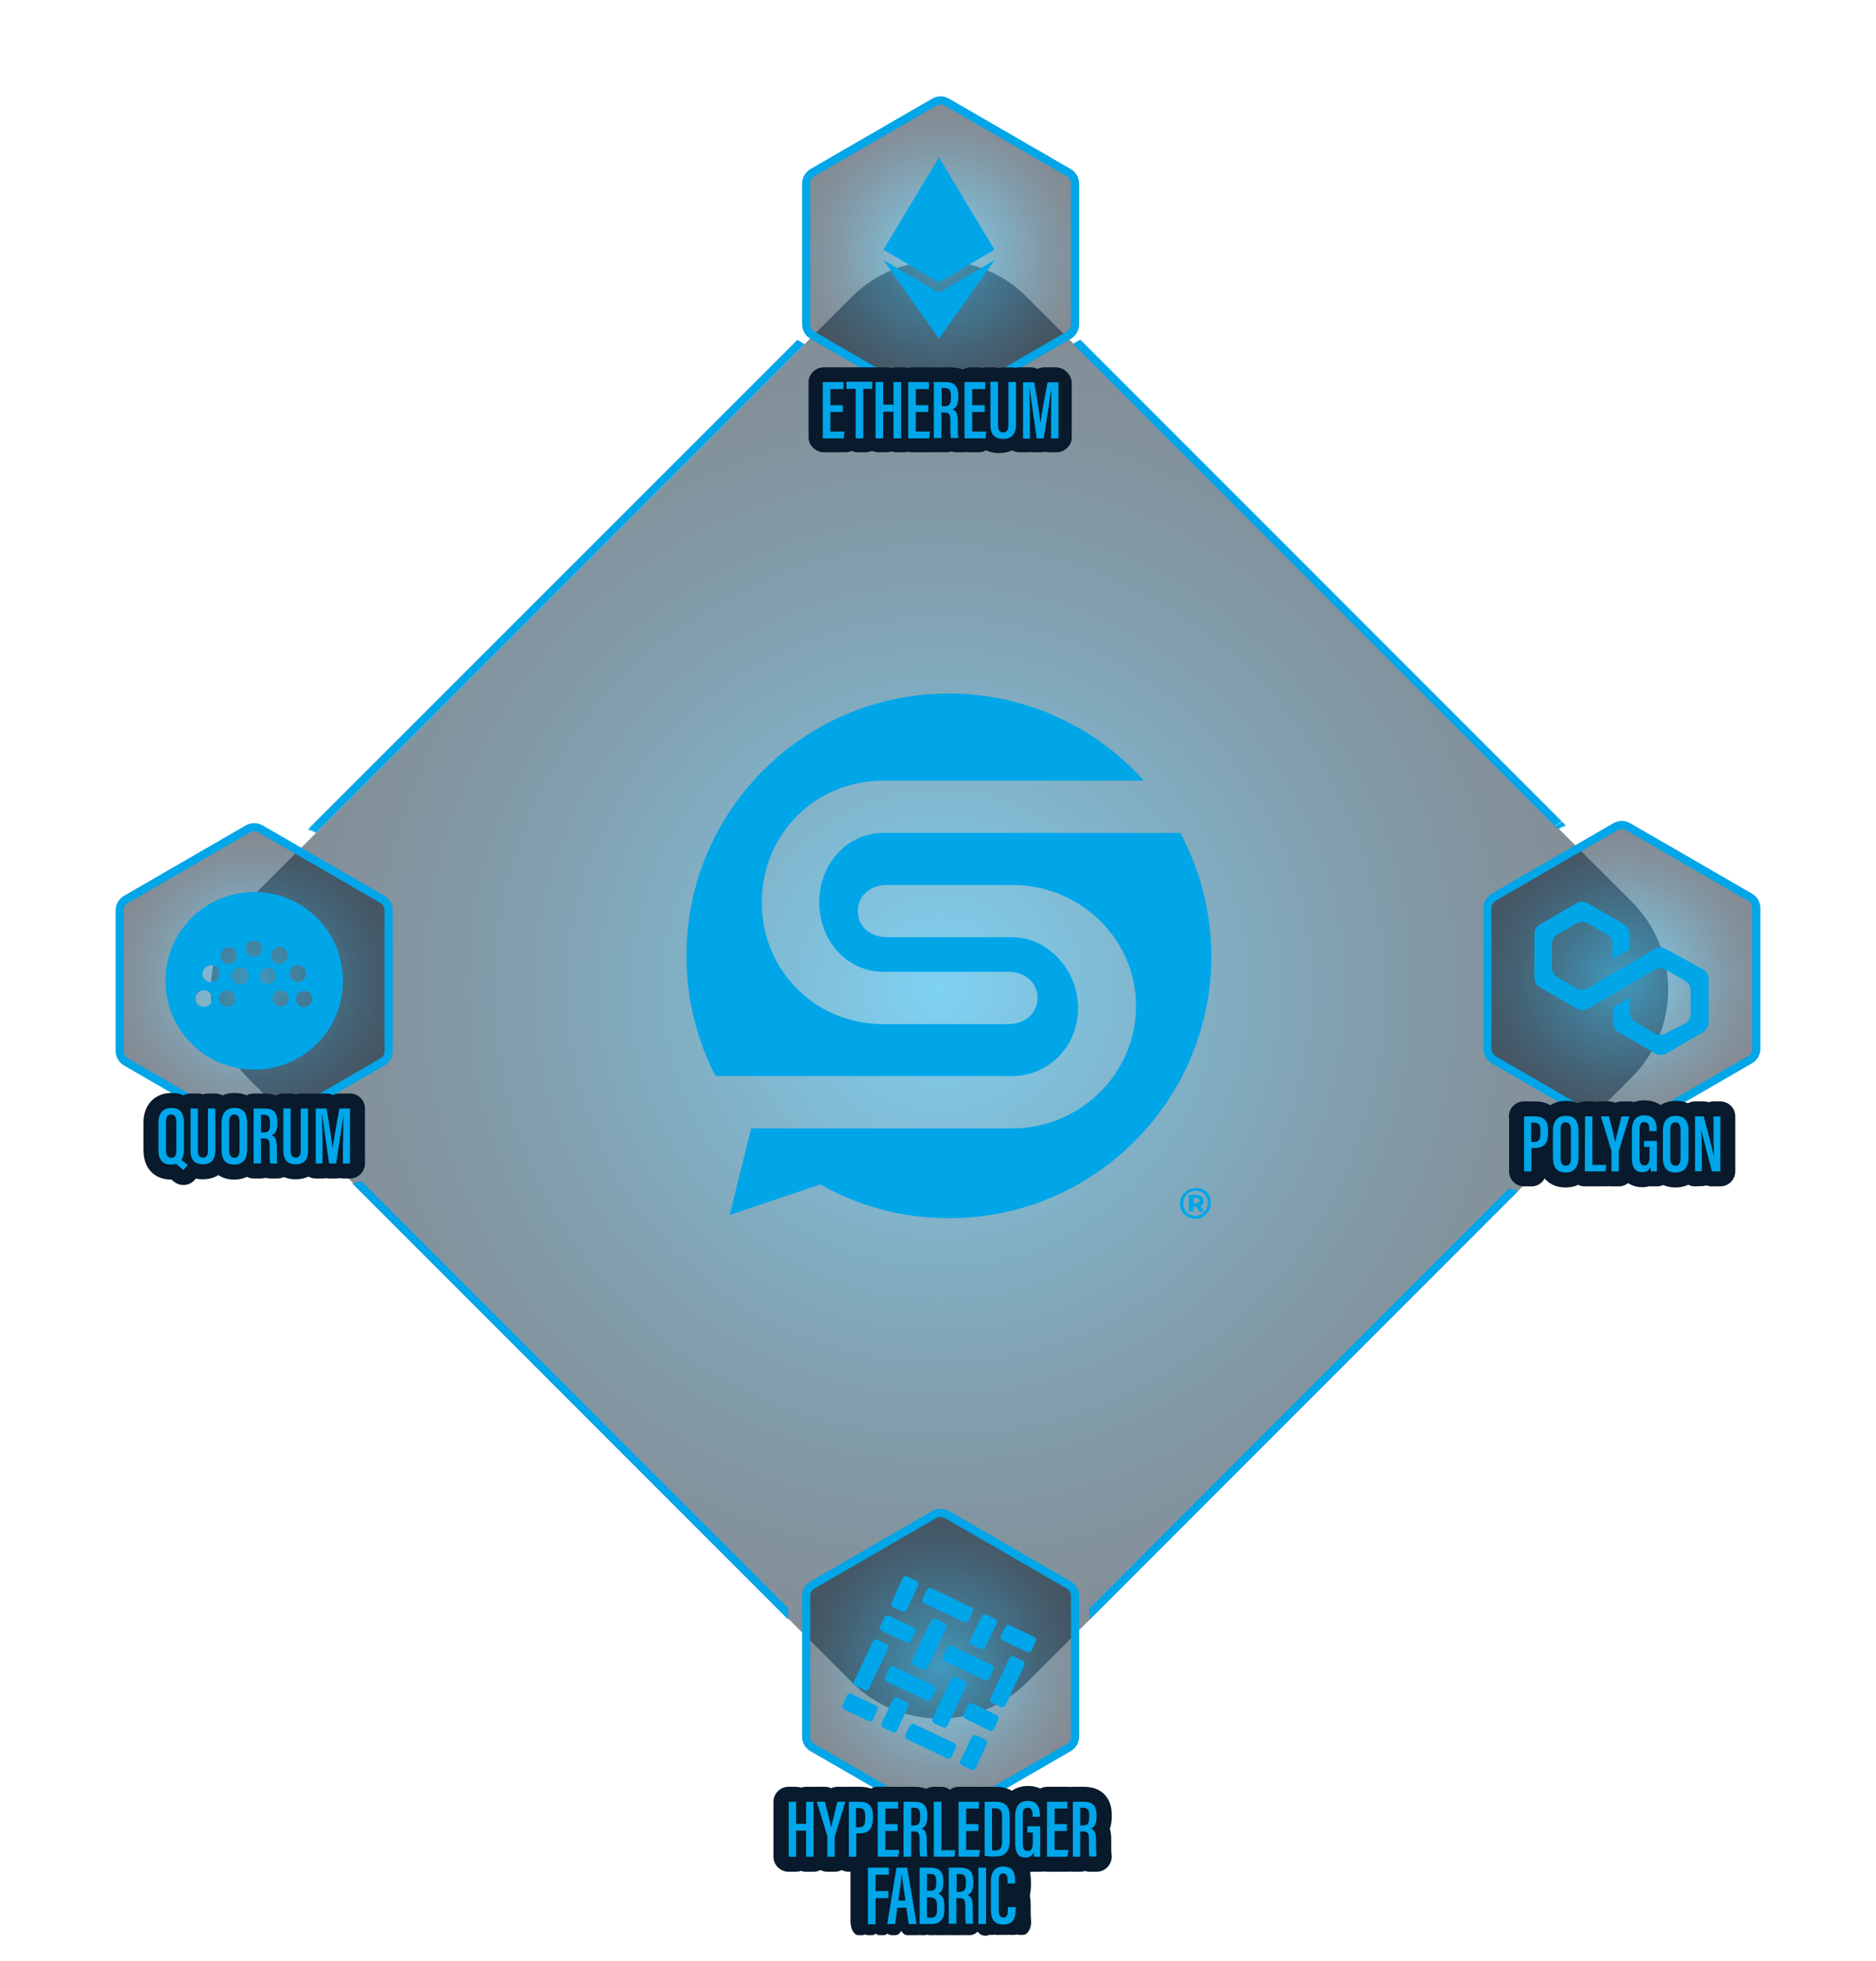<?xml version="1.0" encoding="utf-8"?>
<!-- Generator: Adobe Illustrator 26.5.0, SVG Export Plug-In . SVG Version: 6.00 Build 0)  -->
<svg version="1.1" id="Layer_1" xmlns="http://www.w3.org/2000/svg" xmlns:xlink="http://www.w3.org/1999/xlink" x="0px" y="0px"
	 viewBox="0 0 689.3 720.2" style="enable-background:new 0 0 689.3 720.2;" xml:space="preserve">
<style type="text/css">
	.st0{opacity:0.5;fill:url(#SVGID_1_);enable-background:new    ;}
	
		.st1{opacity:0.5;fill-rule:evenodd;clip-rule:evenodd;fill:url(#SVGID_00000163761728511439733030000017272454735989585582_);enable-background:new    ;}
	.st2{fill:none;stroke:#00A6E8;stroke-width:3;stroke-miterlimit:10;}
	.st3{fill:#00A6E8;}
	
		.st4{opacity:0.5;fill-rule:evenodd;clip-rule:evenodd;fill:url(#SVGID_00000071535348179837874580000000764884717753281441_);enable-background:new    ;}
	.st5{fill-rule:evenodd;clip-rule:evenodd;fill:#00A6E8;}
	.st6{fill:#081A2B;}
	.st7{fill:#00A6E9;}
	
		.st8{opacity:0.5;fill-rule:evenodd;clip-rule:evenodd;fill:url(#SVGID_00000075855999719008812370000001363331649031592868_);enable-background:new    ;}
	.st9{fill:#00A6E9;stroke:#081A2B;stroke-width:11;stroke-linejoin:round;stroke-miterlimit:10;}
	
		.st10{opacity:0.5;fill-rule:evenodd;clip-rule:evenodd;fill:url(#SVGID_00000155116558535683418920000009228088025455041175_);enable-background:new    ;}
	.st11{fill:none;}
</style>
<radialGradient id="SVGID_1_" cx="345.2" cy="358.55" r="267.725" gradientTransform="matrix(1 0 0 -1 0 722)" gradientUnits="userSpaceOnUse">
	<stop  offset="1.614687e-07" style="stop-color:#00A6E8"/>
	<stop  offset="0.157" style="stop-color:#0285BC"/>
	<stop  offset="0.365" style="stop-color:#045F89"/>
	<stop  offset="0.56" style="stop-color:#064160"/>
	<stop  offset="0.737" style="stop-color:#072C43"/>
	<stop  offset="0.889" style="stop-color:#081F31"/>
	<stop  offset="1" style="stop-color:#081A2B"/>
</radialGradient>
<path class="st0" d="M312.9,109.1L90.8,331.2C73,349,73,377.9,90.8,395.6L313,617.8c17.8,17.8,46.6,17.8,64.4,0l222.2-222.2
	c17.8-17.8,17.8-46.6,0-64.4L377.3,109.1C359.6,91.3,330.7,91.3,312.9,109.1z"/>
<g>
	<g>
		
			<radialGradient id="SVGID_00000040533597471640525700000010809273388763496595_" cx="345.6" cy="110.05" r="52.473" gradientTransform="matrix(1 0 0 -1 0 722)" gradientUnits="userSpaceOnUse">
			<stop  offset="1.614687e-07" style="stop-color:#00A6E8"/>
			<stop  offset="0.147" style="stop-color:#018CC5"/>
			<stop  offset="0.446" style="stop-color:#045C84"/>
			<stop  offset="0.699" style="stop-color:#063854"/>
			<stop  offset="0.89" style="stop-color:#082236"/>
			<stop  offset="0.999" style="stop-color:#081A2B"/>
		</radialGradient>
		
			<path style="opacity:0.5;fill-rule:evenodd;clip-rule:evenodd;fill:url(#SVGID_00000040533597471640525700000010809273388763496595_);enable-background:new    ;" d="
			M296.2,589.7v44.6c0,3.9,2.1,7.4,5.4,9.3l38.6,22.3c3.3,1.9,7.4,1.9,10.8,0l38.6-22.3c3.3-1.9,5.4-5.5,5.4-9.3v-44.6
			c0-3.9-2.1-7.4-5.4-9.3L351,558c-3.3-1.9-7.4-1.9-10.8,0l-38.6,22.3C298.3,582.2,296.2,585.8,296.2,589.7z"/>
		<path class="st2" d="M296.2,586.1v51.7c0,1.6,0.9,3.2,2.3,4l44.8,25.9c1.4,0.8,3.2,0.8,4.6,0l44.8-25.9c1.4-0.8,2.3-2.3,2.3-4
			v-51.7c0-1.6-0.9-3.2-2.3-4l-44.8-25.9c-1.4-0.8-3.2-0.8-4.6,0l-44.8,25.9C297.1,582.9,296.2,584.4,296.2,586.1z"/>
	</g>
</g>
<g>
	<path class="st3" d="M433.7,305.9H324.5c-13.2,0-23.5,11.4-23.5,25.5s10.3,25.5,23.5,25.5h45.9c5.9,0,10.8,3.6,10.8,9.6
		c0,5.9-4.8,9.6-10.8,9.6h-45.9c-25,0-44.6-19.7-44.6-44.7s19.6-44.7,44.6-44.7h95.8c-17.6-19.6-43.2-32-71.7-32
		c-53.2,0-96.4,43.1-96.4,96.4c0,15.9,3.9,30.9,10.7,44.1h108.9c13.2,0,24.3-10.6,24.3-24.9s-11.2-26.1-24.3-26.1H326
		c-5.9,0-10.8-3.6-10.8-9.6c0-5.9,4.8-9.6,10.8-9.6h45.9c25,0,45.5,19.8,45.5,44.5s-20.4,44.9-45.5,44.9H276l0.1,0.1l-0.1-0.1
		l-7.9,31.8l33.3-11.2c14,7.9,30.1,12.4,47.3,12.4c53.2,0,96.4-43.1,96.4-96.4C445,334.7,440.9,319.4,433.7,305.9z"/>
	<path class="st3" d="M442.2,436.9c0.9,0.5,1.5,1.2,2,2c0.5,0.9,0.7,1.8,0.7,2.9c0,1-0.3,2-0.8,2.9s-1.2,1.6-2,2.1
		c-0.9,0.5-1.8,0.8-2.9,0.8c-1,0-2-0.3-2.9-0.8s-1.5-1.2-2-2c-0.5-0.9-0.7-1.8-0.7-2.8s0.2-2,0.7-2.8c0.5-0.9,1.2-1.5,2-2
		c0.9-0.5,1.8-0.8,2.9-0.8C440.4,436.2,441.3,436.4,442.2,436.9z M441.6,445.8c0.7-0.4,1.2-1,1.6-1.7s0.6-1.5,0.6-2.3
		c0-0.9-0.2-1.6-0.6-2.3c-0.4-0.7-0.9-1.2-1.6-1.6s-1.5-0.6-2.3-0.6s-1.6,0.2-2.3,0.6c-0.7,0.4-1.2,1-1.6,1.7s-0.6,1.5-0.6,2.3
		c0,0.9,0.2,1.6,0.6,2.3c0.4,0.7,0.9,1.3,1.6,1.7c0.7,0.4,1.5,0.6,2.3,0.6C440.2,446.4,440.9,446.2,441.6,445.8z M442,442.1
		c-0.2,0.3-0.5,0.6-0.9,0.8l1.4,2.1h-1.7l-1.2-1.8h-0.1h-1v1.8h-1.7v-6.2h2.7c0.8,0,1.5,0.2,2,0.6s0.7,0.9,0.7,1.6
		C442.3,441.4,442.2,441.8,442,442.1z M439.5,441.9c0.4,0,0.7-0.1,0.9-0.2c0.2-0.2,0.3-0.4,0.3-0.7s-0.1-0.5-0.3-0.7
		c-0.2-0.2-0.5-0.3-0.9-0.3h-0.9v1.9L439.5,441.9L439.5,441.9z"/>
</g>
<g>
	
		<radialGradient id="SVGID_00000117645687615619083240000004045421844419926972_" cx="345.6" cy="628.7" r="52.446" gradientTransform="matrix(1 0 0 -1 0 722)" gradientUnits="userSpaceOnUse">
		<stop  offset="1.614687e-07" style="stop-color:#00A6E8"/>
		<stop  offset="0.147" style="stop-color:#018CC5"/>
		<stop  offset="0.446" style="stop-color:#045C84"/>
		<stop  offset="0.699" style="stop-color:#063854"/>
		<stop  offset="0.89" style="stop-color:#082236"/>
		<stop  offset="0.999" style="stop-color:#081A2B"/>
	</radialGradient>
	
		<path style="opacity:0.5;fill-rule:evenodd;clip-rule:evenodd;fill:url(#SVGID_00000117645687615619083240000004045421844419926972_);enable-background:new    ;" d="
		M296.2,71v44.6c0,3.9,2.1,7.4,5.4,9.3l38.6,22.3c3.3,1.9,7.4,1.9,10.8,0l38.6-22.3c3.3-1.9,5.4-5.5,5.4-9.3V71
		c0-3.9-2.1-7.4-5.4-9.3L351,39.4c-3.3-1.9-7.4-1.9-10.8,0l-38.6,22.3C298.3,63.6,296.2,67.1,296.2,71z"/>
	<path id="Ethereum_00000183959830547979139270000016666754325016317619_" class="st5" d="M365.5,95.5L345,124.4l-20.4-28.9l20.4,12
		L365.5,95.5z M345,57.8l20.4,33.9l-20.4,12l-20.4-12L345,57.8z"/>
	<path class="st2" d="M296.2,67.4v51.7c0,1.6,0.9,3.2,2.3,4l44.8,25.9c1.4,0.8,3.2,0.8,4.6,0l44.8-25.9c1.4-0.8,2.3-2.3,2.3-4V67.4
		c0-1.6-0.9-3.2-2.3-4l-44.8-25.9c-1.4-0.8-3.2-0.8-4.6,0l-44.8,25.9C297.1,64.3,296.2,65.8,296.2,67.4z"/>
	<g>
		<path class="st6" d="M387.8,134.9h-4.1c-0.9,0-1.7,0.2-2.5,0.6c-0.8-0.4-1.6-0.6-2.5-0.6h-4.2c-0.5,0-1,0.1-1.4,0.2
			c-0.5-0.1-0.9-0.2-1.4-0.2h-2.8c-0.7,0-1.3,0.1-1.9,0.3c-0.6-0.2-1.2-0.3-1.9-0.3h-2.8c-0.5,0-1,0.1-1.4,0.2
			c-0.5-0.1-0.9-0.2-1.4-0.2h-2.8c-1.1,0-2,0.3-2.9,0.8c-1.3-0.5-2.9-0.8-4.6-0.8h-4.2c-0.4,0-0.7,0-1,0.1c-0.3-0.1-0.7-0.1-1-0.1
			h-7.8c-0.5,0-1,0.1-1.5,0.2c-0.5-0.1-1-0.2-1.5-0.2h-2.8c-0.7,0-1.3,0.1-1.9,0.3c-0.6-0.2-1.3-0.3-1.9-0.3h-2.8
			c-0.3,0-0.5,0-0.7,0.1c-0.2,0-0.5-0.1-0.7-0.1h-9.6c-0.2,0-0.4,0-0.6,0c-0.2,0-0.4,0-0.6,0h-7.8c-3.2,0-5.7,2.5-5.7,5.5v20.2
			c0,3,2.6,5.5,5.7,5.5h7.8c0.8,0,1.6-0.2,2.3-0.5c0.7,0.3,1.5,0.5,2.3,0.5h2.8c0.9,0,1.7-0.2,2.4-0.5c0.7,0.3,1.6,0.5,2.4,0.5h2.8
			c0.7,0,1.3-0.1,1.9-0.3c0.6,0.2,1.3,0.3,1.9,0.3h2.8c0.5,0,1-0.1,1.5-0.2c0.5,0.1,1,0.2,1.5,0.2h7.8c0.3,0,0.7,0,1-0.1
			c0.3,0.1,0.7,0.1,1,0.1h2.8c0.6,0,1.2-0.1,1.8-0.3c0.6,0.2,1.2,0.3,1.8,0.3h2.7c0.4,0,0.9,0,1.3-0.1c0.4,0.1,0.8,0.1,1.3,0.1h2.8
			c1,0,1.9-0.2,2.8-0.7c1.4,0.6,3,1,4.8,1c1.8,0,3.4-0.4,4.8-1c0.8,0.5,1.8,0.7,2.8,0.7h2.6c0.4,0,0.9,0,1.3-0.1
			c0.4,0.1,0.8,0.1,1.3,0.1h2.7c0.5,0,0.9-0.1,1.4-0.2c0.4,0.1,0.9,0.2,1.4,0.2h2.7c3.2,0,5.7-2.5,5.7-5.5v-20.2
			C393.5,137.3,390.9,134.9,387.8,134.9z"/>
	</g>
	<g>
		<path class="st7" d="M309.7,151.3h-4.6v7.2h5.2L310,161h-7.7v-20.7h7.6v2.6h-4.8v5.9h4.6V151.3z"/>
		<path class="st7" d="M314.4,142.8H311v-2.6h9.5v2.6h-3.3V161h-2.8V142.8z"/>
		<path class="st7" d="M321.7,140.3h2.8v8.3h3.8v-8.3h2.8V161h-2.8v-9.8h-3.8v9.8h-2.8V140.3z"/>
		<path class="st7" d="M341.1,151.3h-4.6v7.2h5.2l-0.3,2.5h-7.7v-20.7h7.6v2.6h-4.8v5.9h4.6V151.3z"/>
		<path class="st7" d="M343.2,140.3h4.1c3.1,0,4.8,1.3,4.8,4.9v0.8c0,3-1.1,4-2.1,4.3c1.3,0.6,1.9,1.5,1.9,4.2c0,1.8,0,5.1,0.2,6.4
			h-2.7c-0.3-1.3-0.2-4.7-0.2-6.2c0-2.6-0.4-3.2-2.3-3.2h-1v9.4h-2.8V140.3z M346,149.2h1c1.8,0,2.4-0.8,2.4-3.1v-0.8
			c0-1.7-0.4-2.8-2.4-2.8h-1V149.2z"/>
		<path class="st7" d="M361.8,151.3h-4.6v7.2h5.2l-0.3,2.5h-7.7v-20.7h7.6v2.6h-4.8v5.9h4.6V151.3z"/>
		<path class="st7" d="M366.7,140.3v15.9c0,1.6,0.5,2.6,1.9,2.6c1.4,0,1.9-1,1.9-2.6v-15.9h2.8v15.8c0,3.2-1.5,5.1-4.7,5.1
			c-3.1,0-4.7-1.7-4.7-5.1v-15.9H366.7z"/>
		<path class="st7" d="M386.2,152.9c0-3.7,0.1-7.9,0.1-10.2h0c-0.5,3.5-1.8,12.2-2.8,18.3h-2.6c-0.7-5.4-2.1-14.6-2.6-18.3h-0.1
			c0.1,2.4,0.2,7.1,0.2,10.7v7.7h-2.5v-20.7h4.1c1,5.6,2,12.2,2.3,15h0c0.3-2.8,1.6-9.7,2.6-15h4V161h-2.7V152.9z"/>
	</g>
</g>
<g>
	<g>
		
			<radialGradient id="SVGID_00000176750162415417072850000009533062855460052356_" cx="93.4" cy="361.8" r="52.446" gradientTransform="matrix(1 0 0 -1 0 722)" gradientUnits="userSpaceOnUse">
			<stop  offset="1.614687e-07" style="stop-color:#00A6E8"/>
			<stop  offset="0.147" style="stop-color:#018CC5"/>
			<stop  offset="0.446" style="stop-color:#045C84"/>
			<stop  offset="0.699" style="stop-color:#063854"/>
			<stop  offset="0.89" style="stop-color:#082236"/>
			<stop  offset="0.999" style="stop-color:#081A2B"/>
		</radialGradient>
		
			<path style="opacity:0.5;fill-rule:evenodd;clip-rule:evenodd;fill:url(#SVGID_00000176750162415417072850000009533062855460052356_);enable-background:new    ;" d="
			M44,337.9v44.6c0,3.9,2.1,7.4,5.4,9.3L88,414.1c3.3,1.9,7.4,1.9,10.8,0l38.6-22.3c3.3-1.9,5.4-5.5,5.4-9.3v-44.6
			c0-3.9-2.1-7.4-5.4-9.3l-38.6-22.3c-3.3-1.9-7.4-1.9-10.8,0l-38.6,22.3C46,330.5,44,334,44,337.9z"/>
		<path class="st2" d="M44,334.3V386c0,1.6,0.9,3.2,2.3,4l44.8,25.9c1.4,0.8,3.2,0.8,4.6,0l44.8-25.9c1.4-0.8,2.3-2.3,2.3-4v-51.7
			c0-1.6-0.9-3.2-2.3-4l-44.8-25.9c-1.4-0.8-3.2-0.8-4.6,0l-44.8,25.9C44.8,331.2,44,332.7,44,334.3z"/>
		<path id="Quorum_00000178917756679058741510000014688269408412966079_" class="st5" d="M60.8,360.2c0-18,14.5-32.6,32.6-32.6
			s32.6,14.5,32.6,32.6s-14.5,32.6-32.6,32.6S60.8,378.2,60.8,360.2z M108.7,366.9c0-1.8,1.4-3,3-3l0,0c1.8,0,3,1.4,3,3s-1.4,3-3,3
			S108.7,368.5,108.7,366.9L108.7,366.9z M110.9,360.2c1.4-0.8,2.1-2.7,1.1-4.2c-0.8-1.4-2.7-2.1-4.2-1.1c-1.4,0.8-1.9,2.7-1.1,4.2
			l0,0C107.6,360.5,109.5,361.2,110.9,360.2L110.9,360.2L110.9,360.2z M74.9,356c0.8-1.4,2.7-1.9,4.2-1.1s1.9,2.7,1.1,4.2l0,0
			c-0.8,1.4-2.7,2.1-4.3,1.1C74.4,359.4,73.9,357.5,74.9,356z M84.1,354c1.8,0,3-1.4,3-3c0-0.5-0.2-1.1-0.3-1.6
			c-0.8-1.4-2.7-2.1-4.2-1.1l0,0l0,0l0,0l0,0l0,0c-1.4,1-1.9,2.7-1.1,4.3C82,353.5,83,354,84.1,354z M90.3,348.4c0-1.8,1.4-3,3-3
			c1.8,0,3,1.4,3,3c0,1.8-1.4,3-3,3C91.6,351.6,90.3,350.1,90.3,348.4z M83.5,363.7c-1.8,0-3,1.4-3,3c0,1.8,1.4,3,3,3
			c1.8,0,3-1.4,3-3S85.2,363.7,83.5,363.7z M95.4,358.4c0-1.8,1.4-3,3-3c1.8,0,3,1.4,3,3c0,1.8-1.4,3-3,3S95.4,360.2,95.4,358.4z
			 M101,353.7L101,353.7c1.6,0.8,3.5,0.2,4.3-1.4c0.8-1.4,0.3-3.2-1.1-4.2c-1.6-0.8-3.5-0.2-4.3,1.4
			C99.3,351.1,99.8,352.9,101,353.7z M71.8,366.7c0-1.8,1.4-3,3.2-3c1.6,0,3,1.4,3,3c0,1.8-1.4,3-3,3
			C73.3,369.9,71.8,368.7,71.8,366.7C71.8,366.9,71.8,366.7,71.8,366.7z M103.1,363.7c-1.8,0-3,1.4-3,3c0,1.8,1.4,3,3,3
			c1.8,0,3-1.4,3-3S104.9,363.7,103.1,363.7z M90.8,356.7c1,1.4,0.5,3.4-0.8,4.3c-0.2,0-0.2,0.2-0.3,0.2c-1.6,0.8-3.4,0.2-4.2-1.4
			s-0.2-3.4,1.4-4.2l0,0C88.4,354.9,90,355.4,90.8,356.7z"/>
	</g>
	<g>
		<g>
			<path class="st9" d="M67.6,412.3v9.8c0,3.7-1.6,5.6-4.8,5.6s-4.6-1.9-4.6-5.5v-9.8c0-3.7,1.8-5.5,4.7-5.5
				C66,406.8,67.6,408.7,67.6,412.3z M61,412.1v10.3c0,1.9,0.7,2.8,1.9,2.8c1.3,0,1.9-0.8,1.9-2.8v-10.3c0-1.8-0.6-2.8-1.9-2.8
				C61.6,409.3,61,410.2,61,412.1z M66.3,425.7l2.7,2.1l-1.6,1.9l-3.2-2.6L66.3,425.7z"/>
			<path class="st9" d="M72.7,407.1v15.5c0,1.6,0.5,2.5,1.9,2.5s1.8-1,1.8-2.5v-15.5h2.7v15.5c0,3.2-1.4,5-4.6,5c-3,0-4.5-1.7-4.5-5
				v-15.5H72.7z"/>
			<path class="st9" d="M90.8,412.3v9.8c0,3.7-1.6,5.6-4.8,5.6c-3.2,0-4.6-1.9-4.6-5.5v-9.8c0-3.7,1.8-5.5,4.7-5.5
				C89.2,406.8,90.8,408.7,90.8,412.3z M84.2,412.1v10.3c0,1.9,0.7,2.8,1.9,2.8c1.3,0,1.9-0.8,1.9-2.8v-10.3c0-1.8-0.6-2.8-1.9-2.8
				C84.8,409.3,84.2,410.2,84.2,412.1z"/>
			<path class="st9" d="M95.9,418.1v9.2h-2.7v-20.2h4c3.1,0,4.7,1.3,4.7,4.8v0.8c0,3-1.1,3.9-2.1,4.2c1.2,0.5,1.9,1.4,1.9,4.2
				c0,1.7,0,5,0.2,6.2h-2.6c-0.3-1.2-0.2-4.6-0.2-6c0-2.5-0.3-3.2-2.2-3.2H95.9z M95.9,415.9h1c1.8,0,2.3-0.8,2.3-3v-0.8
				c0-1.7-0.4-2.7-2.3-2.7h-1V415.9z"/>
			<path class="st9" d="M106.8,407.1v15.5c0,1.6,0.5,2.5,1.9,2.5s1.8-1,1.8-2.5v-15.5h2.7v15.5c0,3.2-1.4,5-4.6,5
				c-3,0-4.5-1.7-4.5-5v-15.5H106.8z"/>
			<path class="st9" d="M126.1,419.4c0-3.6,0-7.7,0.1-10l0,0c-0.5,3.5-1.8,12-2.7,17.9h-2.6c-0.7-5.2-2-14.2-2.5-17.9h-0.1
				c0.1,2.4,0.2,6.9,0.2,10.4v7.5H116v-20.2h4c0.9,5.5,2,12,2.2,14.7l0,0c0.3-2.7,1.6-9.5,2.5-14.7h3.9v20.2H126v-7.9H126.1z"/>
		</g>
		<g>
			<path class="st7" d="M67.6,412.3v9.8c0,3.7-1.6,5.6-4.8,5.6s-4.6-1.9-4.6-5.5v-9.8c0-3.7,1.8-5.5,4.7-5.5
				C66,406.8,67.6,408.7,67.6,412.3z M61,412.1v10.3c0,1.9,0.7,2.8,1.9,2.8c1.3,0,1.9-0.8,1.9-2.8v-10.3c0-1.8-0.6-2.8-1.9-2.8
				C61.6,409.3,61,410.2,61,412.1z M66.3,425.7l2.7,2.1l-1.6,1.9l-3.2-2.6L66.3,425.7z"/>
			<path class="st7" d="M72.7,407.1v15.5c0,1.6,0.5,2.5,1.9,2.5s1.8-1,1.8-2.5v-15.5h2.7v15.5c0,3.2-1.4,5-4.6,5c-3,0-4.5-1.7-4.5-5
				v-15.5H72.7z"/>
			<path class="st7" d="M90.8,412.3v9.8c0,3.7-1.6,5.6-4.8,5.6c-3.2,0-4.6-1.9-4.6-5.5v-9.8c0-3.7,1.8-5.5,4.7-5.5
				C89.2,406.8,90.8,408.7,90.8,412.3z M84.2,412.1v10.3c0,1.9,0.7,2.8,1.9,2.8c1.3,0,1.9-0.8,1.9-2.8v-10.3c0-1.8-0.6-2.8-1.9-2.8
				C84.8,409.3,84.2,410.2,84.2,412.1z"/>
			<path class="st7" d="M95.9,418.1v9.2h-2.7v-20.2h4c3.1,0,4.7,1.3,4.7,4.8v0.8c0,3-1.1,3.9-2.1,4.2c1.2,0.5,1.9,1.4,1.9,4.2
				c0,1.7,0,5,0.2,6.2h-2.6c-0.3-1.2-0.2-4.6-0.2-6c0-2.5-0.3-3.2-2.2-3.2H95.9z M95.9,415.9h1c1.8,0,2.3-0.8,2.3-3v-0.8
				c0-1.7-0.4-2.7-2.3-2.7h-1V415.9z"/>
			<path class="st7" d="M106.8,407.1v15.5c0,1.6,0.5,2.5,1.9,2.5s1.8-1,1.8-2.5v-15.5h2.7v15.5c0,3.2-1.4,5-4.6,5
				c-3,0-4.5-1.7-4.5-5v-15.5H106.8z"/>
			<path class="st7" d="M126.1,419.4c0-3.6,0-7.7,0.1-10l0,0c-0.5,3.5-1.8,12-2.7,17.9h-2.6c-0.7-5.2-2-14.2-2.5-17.9h-0.1
				c0.1,2.4,0.2,6.9,0.2,10.4v7.5H116v-20.2h4c0.9,5.5,2,12,2.2,14.7l0,0c0.3-2.7,1.6-9.5,2.5-14.7h3.9v20.2H126v-7.9H126.1z"/>
		</g>
	</g>
</g>
<g>
	
		<radialGradient id="SVGID_00000114040876081781641590000000330607471642487206_" cx="595.9" cy="362.6" r="52.446" gradientTransform="matrix(1 0 0 -1 0 722)" gradientUnits="userSpaceOnUse">
		<stop  offset="1.614687e-07" style="stop-color:#00A6E8"/>
		<stop  offset="0.147" style="stop-color:#018CC5"/>
		<stop  offset="0.446" style="stop-color:#045C84"/>
		<stop  offset="0.699" style="stop-color:#063854"/>
		<stop  offset="0.89" style="stop-color:#082236"/>
		<stop  offset="0.999" style="stop-color:#081A2B"/>
	</radialGradient>
	
		<path style="opacity:0.5;fill-rule:evenodd;clip-rule:evenodd;fill:url(#SVGID_00000114040876081781641590000000330607471642487206_);enable-background:new    ;" d="
		M546.5,337.1v44.6c0,3.9,2.1,7.4,5.4,9.3l38.6,22.3c3.3,1.9,7.4,1.9,10.8,0l38.6-22.3c3.3-1.9,5.4-5.5,5.4-9.3v-44.6
		c0-3.9-2.1-7.4-5.4-9.3l-38.6-22.3c-3.3-1.9-7.4-1.9-10.8,0l-38.6,22.3C548.6,329.7,546.5,333.2,546.5,337.1z"/>
	<path class="st2" d="M546.5,333.5v51.7c0,1.6,0.9,3.2,2.3,4l44.8,25.9c1.4,0.8,3.2,0.8,4.6,0l44.8-25.9c1.4-0.8,2.3-2.3,2.3-4
		v-51.7c0-1.6-0.9-3.2-2.3-4l-44.8-25.9c-1.4-0.8-3.2-0.8-4.6,0l-44.8,25.9C547.4,330.4,546.5,331.9,546.5,333.5z"/>
	<path class="st3" d="M612.1,348.5c-1.2-0.7-2.8-0.7-4.1,0l-9.2,5.5l-6.2,3.5l-9.2,5.5c-1.2,0.7-2.8,0.7-4.1,0l-7.2-4.2
		c-1.2-0.7-1.9-2.1-1.9-3.5v-8.5c0-1.4,0.7-2.8,1.9-3.5l7.2-4.2c1.2-0.7,2.8-0.7,4.1,0l7.2,4.2c1.2,0.7,1.9,2.1,1.9,3.5v5.5l6.2-3.7
		V343c0-1.4-0.7-2.8-1.9-3.5l-13.4-7.8c-1.2-0.7-2.8-0.7-4.1,0l-13.6,7.9c-1.2,0.7-1.9,1.9-1.9,3.5V359c0,1.4,0.7,2.8,1.9,3.5
		l13.6,7.9c1.2,0.7,2.8,0.7,4.1,0l9.2-5.3l6.2-3.7l9.2-5.3c1.2-0.7,2.8-0.7,4.1,0l7.2,4.2c1.2,0.7,1.9,2.1,1.9,3.5v8.5
		c0,1.4-0.7,2.8-1.9,3.5l-7.2,3.7c-1.2,0.7-2.8,0.7-4.1,0l-7.2-4.2c-1.2-0.7-1.9-2.1-1.9-3.5v-5.5l-6.2,3.7v5.5
		c0,1.4,0.7,2.8,1.9,3.5l13.6,7.9c1.2,0.7,2.8,0.7,4.1,0l13.6-7.9c1.2-0.7,1.9-2.1,1.9-3.5v-15.9c0-1.4-0.7-2.8-1.9-3.5L612.1,348.5
		z"/>
	<g>
		<path class="st9" d="M559.9,410h4.2c3.1,0,4.7,1.6,4.7,5v1.2c0,3.2-1.1,5.4-4.8,5.4h-1.3v8.6H560V410H559.9z M562.6,419.4h1
			c2.1,0,2.4-1.3,2.4-3.3v-1c0-1.5-0.3-2.8-2.2-2.8h-1.2V419.4z"/>
		<path class="st9" d="M580,415.2v9.8c0,3.7-1.6,5.6-4.8,5.6s-4.6-1.9-4.6-5.5v-9.8c0-3.7,1.8-5.5,4.7-5.5
			C578.4,409.7,580,411.6,580,415.2z M573.4,415v10.3c0,1.9,0.7,2.8,1.9,2.8c1.3,0,1.9-0.8,1.9-2.8V415c0-1.8-0.6-2.8-1.9-2.8
			S573.4,413,573.4,415z"/>
		<path class="st9" d="M582.4,410h2.7v17.8h5.1l-0.3,2.4h-7.6L582.4,410L582.4,410z"/>
		<path class="st9" d="M592.1,430.2v-7.3c0-0.2,0-0.4-0.1-0.6l-3.8-12.3h3c0.9,3.4,1.9,7.5,2.3,9.5l0,0c0.4-2.2,1.5-6.2,2.3-9.5h2.9
			l-3.8,12.5c0,0.1-0.1,0.3-0.1,0.7v7L592.1,430.2L592.1,430.2z"/>
		<path class="st9" d="M608.7,430.2h-2.1c-0.1-0.3-0.1-1.2-0.2-1.6c-0.5,1.4-1.7,1.9-3,1.9c-2.9,0-3.8-2.1-3.8-5.5v-9.8
			c0-3.3,1.3-5.6,4.6-5.6c3.9,0,4.5,2.9,4.5,5.2v0.6H606v-0.7c0-1.2-0.2-2.6-1.8-2.6c-1.3,0-1.8,0.8-1.8,2.7v10.4
			c0,1.8,0.5,2.8,1.8,2.8c1.6,0,1.9-1.4,1.9-3.7v-3.1h-2V419h4.7v11.2H608.7z"/>
		<path class="st9" d="M620.4,415.2v9.8c0,3.7-1.6,5.6-4.8,5.6s-4.6-1.9-4.6-5.5v-9.8c0-3.7,1.8-5.5,4.7-5.5
			C618.7,409.7,620.4,411.6,620.4,415.2z M613.7,415v10.3c0,1.9,0.7,2.8,1.9,2.8c1.3,0,1.9-0.8,1.9-2.8V415c0-1.8-0.6-2.8-1.9-2.8
			C614.4,412.2,613.7,413,613.7,415z"/>
		<path class="st9" d="M622.8,430.2V410h3.2c0.9,3.2,3.5,13.5,3.8,14.8l0,0c-0.1-2.6-0.2-5.4-0.2-8.8v-6h2.5v20.2H629
			c-0.8-3-3.6-14.1-3.9-15.3l0,0c0.1,2.4,0.2,5.4,0.2,9v6.2L622.8,430.2L622.8,430.2z"/>
	</g>
	<g>
		<path class="st7" d="M559.9,410h4.2c3.1,0,4.7,1.6,4.7,5v1.2c0,3.2-1.1,5.4-4.8,5.4h-1.3v8.6H560V410H559.9z M562.6,419.4h1
			c2.1,0,2.4-1.3,2.4-3.3v-1c0-1.5-0.3-2.8-2.2-2.8h-1.2V419.4z"/>
		<path class="st7" d="M580,415.2v9.8c0,3.7-1.6,5.6-4.8,5.6s-4.6-1.9-4.6-5.5v-9.8c0-3.7,1.8-5.5,4.7-5.5
			C578.4,409.7,580,411.6,580,415.2z M573.4,415v10.3c0,1.9,0.7,2.8,1.9,2.8c1.3,0,1.9-0.8,1.9-2.8V415c0-1.8-0.6-2.8-1.9-2.8
			S573.4,413,573.4,415z"/>
		<path class="st7" d="M582.4,410h2.7v17.8h5.1l-0.3,2.4h-7.6L582.4,410L582.4,410z"/>
		<path class="st7" d="M592.1,430.2v-7.3c0-0.2,0-0.4-0.1-0.6l-3.8-12.3h3c0.9,3.4,1.9,7.5,2.3,9.5l0,0c0.4-2.2,1.5-6.2,2.3-9.5h2.9
			l-3.8,12.5c0,0.1-0.1,0.3-0.1,0.7v7L592.1,430.2L592.1,430.2z"/>
		<path class="st7" d="M608.7,430.2h-2.1c-0.1-0.3-0.1-1.2-0.2-1.6c-0.5,1.4-1.7,1.9-3,1.9c-2.9,0-3.8-2.1-3.8-5.5v-9.8
			c0-3.3,1.3-5.6,4.6-5.6c3.9,0,4.5,2.9,4.5,5.2v0.6H606v-0.7c0-1.2-0.2-2.6-1.8-2.6c-1.3,0-1.8,0.8-1.8,2.7v10.4
			c0,1.8,0.5,2.8,1.8,2.8c1.6,0,1.9-1.4,1.9-3.7v-3.1h-2V419h4.7v11.2H608.7z"/>
		<path class="st7" d="M620.4,415.2v9.8c0,3.7-1.6,5.6-4.8,5.6s-4.6-1.9-4.6-5.5v-9.8c0-3.7,1.8-5.5,4.7-5.5
			C618.7,409.7,620.4,411.6,620.4,415.2z M613.7,415v10.3c0,1.9,0.7,2.8,1.9,2.8c1.3,0,1.9-0.8,1.9-2.8V415c0-1.8-0.6-2.8-1.9-2.8
			C614.4,412.2,613.7,413,613.7,415z"/>
		<path class="st7" d="M622.8,430.2V410h3.2c0.9,3.2,3.5,13.5,3.8,14.8l0,0c-0.1-2.6-0.2-5.4-0.2-8.8v-6h2.5v20.2H629
			c-0.8-3-3.6-14.1-3.9-15.3l0,0c0.1,2.4,0.2,5.4,0.2,9v6.2L622.8,430.2L622.8,430.2z"/>
	</g>
</g>
<g>
	<path class="st7" d="M117.4,304.6l178.2-178.2l-1.5-0.9c-0.4-0.2-0.7-0.5-1.1-0.7L114.7,303L117.4,304.6z"/>
	<path class="st7" d="M394.2,126.3l177,177l2.7-1.6l-177-177c-0.3,0.3-0.7,0.5-1.1,0.7L394.2,126.3z"/>
	<path class="st7" d="M401.9,589.1v4.2l155.9-155.9c-1.2-0.2-2.3-0.5-3.3-1L401.9,589.1z"/>
	<path class="st7" d="M132.7,433.7c-1,0.5-2.2,0.8-3.3,0.9l158.7,158.7v-4.2L132.7,433.7z"/>
	<polygon class="st7" points="289.6,594.8 289.6,594.2 289.6,593 289.6,592 289.6,591 289.6,590.6 288.1,589.1 288.1,593.3 	"/>
	<polygon class="st7" points="400.4,590.6 400.4,591 400.4,592 400.4,593 400.4,594.2 400.4,594.8 401.9,593.3 401.9,589.1 	"/>
	<path class="st7" d="M400.4,591v-0.4l-0.1,0.1C400.3,590.8,400.3,590.9,400.4,591z"/>
	<path class="st7" d="M289.6,590.6v0.4C289.6,590.9,289.6,590.8,289.6,590.6L289.6,590.6z"/>
	<path class="st7" d="M400,590.9c0.1,0.4,0.2,0.8,0.3,1.1v-1c0-0.1-0.1-0.2-0.1-0.3L400,590.9z"/>
	<path class="st7" d="M289.6,594.8v0.6c0-0.2,0.1-0.3,0.1-0.5L289.6,594.8z"/>
	<path class="st7" d="M310.7,651.9l0.1,0.1C310.7,652,310.7,651.9,310.7,651.9L310.7,651.9z"/>
	<polygon class="st7" points="113.6,304.1 113.8,304.2 115.9,305.4 116.3,305.7 117.4,304.6 114.7,303 	"/>
	<path class="st7" d="M113.8,304.2l-0.1-0.1l0,0C113.7,304.2,113.7,304.2,113.8,304.2z"/>
	<path class="st7" d="M113.4,304.4c0.8,0.3,1.7,0.7,2.5,1.1l-2.1-1.2c0,0-0.1,0-0.1-0.1L113.4,304.4z"/>
	<path class="st7" d="M113.2,304.6c1,0.4,2,0.8,3,1.3l0.2-0.2l-0.5-0.3c-0.8-0.4-1.6-0.7-2.5-1.1L113.2,304.6z"/>
	<path class="st7" d="M77.3,306.2L77.3,306.2C77.2,306.2,77.3,306.2,77.3,306.2L77.3,306.2z"/>
	<polygon class="st7" points="571.3,303.4 572.4,304.5 574.2,303.4 575.1,302.9 574,301.8 	"/>
	<path class="st7" d="M575.2,303l-0.1-0.1l-0.8,0.5C574.5,303.3,574.8,303.1,575.2,303z"/>
	<path class="st7" d="M575.4,303.2l-0.2-0.2c-0.3,0.1-0.6,0.2-1,0.4l-1.8,1.1l0,0C573.4,304,574.4,303.6,575.4,303.2z"/>
</g>
<g>
	<g>
		<g>
			<path class="st7" d="M289.8,661.7h2.7v8.1h3.7v-8.1h2.7v20.2h-2.7v-9.6h-3.7v9.6h-2.7V661.7z"/>
			<path class="st6" d="M298.9,687.4h-2.7c-0.7,0-1.3-0.1-1.9-0.3c-0.6,0.2-1.2,0.3-1.9,0.3h-2.7c-3,0-5.5-2.5-5.5-5.5v-20.2
				c0-3,2.5-5.5,5.5-5.5h2.7c0.7,0,1.3,0.1,1.9,0.3c0.6-0.2,1.2-0.3,1.9-0.3h2.7c3,0,5.5,2.5,5.5,5.5v20.2
				C304.4,684.9,302,687.4,298.9,687.4z"/>
		</g>
		<g>
			<path class="st7" d="M304,681.9v-7.3c0-0.2,0-0.4-0.1-0.6l-3.8-12.3h3c0.9,3.4,1.9,7.5,2.3,9.5h0c0.4-2.2,1.5-6.2,2.3-9.5h2.9
				l-3.8,12.5c0,0.1-0.1,0.3-0.1,0.7v7H304z"/>
			<path class="st6" d="M306.7,687.4H304c-3,0-5.5-2.5-5.5-5.5v-6.8l-3.6-11.8c-0.5-1.7-0.2-3.5,0.8-4.9c1-1.4,2.7-2.2,4.4-2.2h3
				c0.8,0,1.6,0.2,2.3,0.5c0.7-0.3,1.5-0.5,2.3-0.5h2.9c1.7,0,3.4,0.8,4.4,2.2c1,1.4,1.3,3.2,0.8,4.9l-3.6,11.9v6.7
				C312.2,684.9,309.8,687.4,306.7,687.4z"/>
		</g>
		<g>
			<path class="st7" d="M311.8,661.7h4.2c3.1,0,4.7,1.6,4.7,5v1.2c0,3.2-1.1,5.4-4.8,5.4h-1.3v8.6h-2.7V661.7z M314.5,671.1h1
				c2.1,0,2.4-1.2,2.4-3.3v-1c0-1.5-0.3-2.8-2.2-2.8h-1.2V671.1z"/>
			<path class="st6" d="M314.5,687.4h-2.7c-3,0-5.5-2.5-5.5-5.5v-20.2c0-3,2.5-5.5,5.5-5.5h4.2c6.2,0,10.2,4.1,10.2,10.5v1.2
				c0,5.8-2.7,8.9-6.1,10.2v3.8C320,684.9,317.6,687.4,314.5,687.4z"/>
		</g>
		<g>
			<path class="st7" d="M329.8,672.4h-4.5v7h5.1l-0.4,2.5h-7.5v-20.2h7.5v2.5h-4.7v5.7h4.5V672.4z"/>
			<path class="st6" d="M330.1,687.4h-7.5c-3,0-5.5-2.5-5.5-5.5v-20.2c0-3,2.5-5.5,5.5-5.5h7.5c3,0,5.5,2.5,5.5,5.5v2.5
				c0,1.1-0.3,2.2-0.9,3.1c0.4,0.8,0.7,1.7,0.7,2.7v2.5c0,1.1-0.4,2.2-1,3.1c0.1,0.1,0.2,0.2,0.3,0.3c1,1.2,1.5,2.8,1.3,4.4
				l-0.4,2.5C335.2,685.4,332.8,687.4,330.1,687.4z"/>
		</g>
		<g>
			<path class="st7" d="M334.8,672.7v9.2H332v-20.2h4c3.1,0,4.7,1.3,4.7,4.8v0.8c0,3-1.1,3.9-2.1,4.2c1.2,0.5,1.9,1.4,1.9,4.1
				c0,1.7,0,5,0.2,6.2h-2.6c-0.3-1.2-0.2-4.6-0.2-6c0-2.5-0.3-3.2-2.2-3.2H334.8z M334.8,670.4h1c1.8,0,2.3-0.8,2.3-3v-0.8
				c0-1.7-0.4-2.7-2.3-2.7h-1V670.4z"/>
			<path class="st6" d="M340.8,687.4h-2.6c-0.6,0-1.2-0.1-1.7-0.3c-0.5,0.2-1.1,0.3-1.7,0.3H332c-3,0-5.5-2.5-5.5-5.5v-20.2
				c0-3,2.5-5.5,5.5-5.5h4c6.3,0,10.2,3.9,10.2,10.3v0.8c0,1.7-0.3,3.2-0.7,4.3c0.5,1.7,0.5,3.2,0.5,4l0,0.6c0,1.1,0,3.9,0.1,4.7
				c0.3,1.6-0.2,3.2-1.2,4.5C344,686.7,342.4,687.4,340.8,687.4z"/>
		</g>
		<g>
			<path class="st7" d="M343.2,661.7h2.7v17.8h5.1l-0.3,2.4h-7.6V661.7z"/>
			<path class="st6" d="M350.7,687.4h-7.6c-3,0-5.5-2.5-5.5-5.5v-20.2c0-3,2.5-5.5,5.5-5.5h2.7c3,0,5.5,2.5,5.5,5.5V674
				c1.4,0.1,2.7,0.7,3.7,1.8c1,1.2,1.5,2.7,1.4,4.2l-0.3,2.4C355.9,685.2,353.6,687.4,350.7,687.4z"/>
		</g>
		<g>
			<path class="st7" d="M359.5,672.4H355v7h5.1l-0.4,2.5h-7.5v-20.2h7.5v2.5H355v5.7h4.5V672.4z"/>
			<path class="st6" d="M359.8,687.4h-7.5c-3,0-5.5-2.5-5.5-5.5v-20.2c0-3,2.5-5.5,5.5-5.5h7.5c3,0,5.5,2.5,5.5,5.5v2.5
				c0,1.1-0.3,2.2-0.9,3.1c0.4,0.8,0.7,1.7,0.7,2.7v2.5c0,1.1-0.4,2.2-1,3.1c0.1,0.1,0.2,0.2,0.3,0.3c1,1.2,1.5,2.8,1.3,4.4
				l-0.4,2.5C364.9,685.4,362.5,687.4,359.8,687.4z"/>
		</g>
		<g>
			<path class="st7" d="M361.7,661.7h4.1c4.3,0,5.2,2.4,5.2,5.9v7.8c0,3.1-0.5,6.4-5.2,6.4h-4V661.7z M364.5,679.6h1.1
				c2.2,0,2.6-1.3,2.6-3.7v-8.5c0-2.1-0.4-3.3-2.6-3.3h-1.1V679.6z"/>
			<path class="st6" d="M365.7,687.4h-4c-3,0-5.5-2.5-5.5-5.5v-20.2c0-3,2.5-5.5,5.5-5.5h4.1c9.6,0,10.7,8,10.7,11.4v7.8
				C376.5,686.2,369,687.4,365.7,687.4z"/>
		</g>
		<g>
			<path class="st7" d="M382.2,681.9H380c-0.1-0.3-0.1-1.2-0.2-1.6c-0.5,1.4-1.7,1.9-3,1.9c-2.9,0-3.8-2.1-3.8-5.5V667
				c0-3.3,1.3-5.6,4.6-5.6c3.9,0,4.5,2.9,4.5,5.2v0.6h-2.7v-0.7c0-1.2-0.2-2.6-1.8-2.6c-1.3,0-1.8,0.8-1.8,2.7V677
				c0,1.8,0.5,2.8,1.8,2.8c1.6,0,1.9-1.4,1.9-3.7V673h-2v-2.3h4.7V681.9z"/>
			<path class="st6" d="M376.9,687.6c-8.9,0-9.3-9.1-9.3-10.9V667c0-6.7,4-11.1,10.1-11.1c4.8,0,10,2.8,10,10.7v0.6
				c0,0.6-0.1,1.1-0.3,1.7c0.2,0.6,0.3,1.2,0.3,1.8v11.2c0,3-2.5,5.5-5.5,5.5H380c-0.2,0-0.4,0-0.6,0
				C378.6,687.5,377.8,687.6,376.9,687.6z"/>
		</g>
		<g>
			<path class="st7" d="M392,672.4h-4.5v7h5.1l-0.4,2.5h-7.5v-20.2h7.5v2.5h-4.7v5.7h4.5V672.4z"/>
			<path class="st6" d="M392.3,687.4h-7.5c-3,0-5.5-2.5-5.5-5.5v-20.2c0-3,2.5-5.5,5.5-5.5h7.5c3,0,5.5,2.5,5.5,5.5v2.5
				c0,1.1-0.3,2.2-0.9,3.1c0.4,0.8,0.7,1.7,0.7,2.7v2.5c0,1.1-0.4,2.2-1,3.1c0.1,0.1,0.2,0.2,0.3,0.3c1,1.2,1.5,2.8,1.3,4.4
				l-0.4,2.5C397.3,685.4,395,687.4,392.3,687.4z"/>
		</g>
		<g>
			<path class="st7" d="M396.9,672.7v9.2h-2.7v-20.2h4c3.1,0,4.7,1.3,4.7,4.8v0.8c0,3-1.1,3.9-2.1,4.2c1.2,0.5,1.9,1.4,1.9,4.1
				c0,1.7,0,5,0.2,6.2h-2.6c-0.3-1.2-0.2-4.6-0.2-6c0-2.5-0.3-3.2-2.2-3.2H396.9z M396.9,670.4h1c1.8,0,2.3-0.8,2.3-3v-0.8
				c0-1.7-0.4-2.7-2.3-2.7h-1V670.4z"/>
			<path class="st6" d="M403,687.4h-2.6c-0.6,0-1.2-0.1-1.7-0.3c-0.5,0.2-1.1,0.3-1.7,0.3h-2.7c-3,0-5.5-2.5-5.5-5.5v-20.2
				c0-3,2.5-5.5,5.5-5.5h4c6.3,0,10.2,3.9,10.2,10.3v0.8c0,1.7-0.3,3.2-0.7,4.3c0.5,1.7,0.5,3.2,0.5,4l0,0.6c0,1.1,0,3.9,0.1,4.7
				c0.3,1.6-0.2,3.2-1.2,4.5C406.1,686.7,404.6,687.4,403,687.4z"/>
		</g>
		<g>
			<path class="st7" d="M289.8,661.7h2.7v8.1h3.7v-8.1h2.7v20.2h-2.7v-9.6h-3.7v9.6h-2.7V661.7z"/>
		</g>
		<g>
			<path class="st7" d="M304,681.9v-7.3c0-0.2,0-0.4-0.1-0.6l-3.8-12.3h3c0.9,3.4,1.9,7.5,2.3,9.5h0c0.4-2.2,1.5-6.2,2.3-9.5h2.9
				l-3.8,12.5c0,0.1-0.1,0.3-0.1,0.7v7H304z"/>
		</g>
		<g>
			<path class="st7" d="M311.8,661.7h4.2c3.1,0,4.7,1.6,4.7,5v1.2c0,3.2-1.1,5.4-4.8,5.4h-1.3v8.6h-2.7V661.7z M314.5,671.1h1
				c2.1,0,2.4-1.2,2.4-3.3v-1c0-1.5-0.3-2.8-2.2-2.8h-1.2V671.1z"/>
		</g>
		<g>
			<path class="st7" d="M329.8,672.4h-4.5v7h5.1l-0.4,2.5h-7.5v-20.2h7.5v2.5h-4.7v5.7h4.5V672.4z"/>
		</g>
		<g>
			<path class="st7" d="M334.8,672.7v9.2H332v-20.2h4c3.1,0,4.7,1.3,4.7,4.8v0.8c0,3-1.1,3.9-2.1,4.2c1.2,0.5,1.9,1.4,1.9,4.1
				c0,1.7,0,5,0.2,6.2h-2.6c-0.3-1.2-0.2-4.6-0.2-6c0-2.5-0.3-3.2-2.2-3.2H334.8z M334.8,670.4h1c1.8,0,2.3-0.8,2.3-3v-0.8
				c0-1.7-0.4-2.7-2.3-2.7h-1V670.4z"/>
		</g>
		<g>
			<path class="st7" d="M343.2,661.7h2.7v17.8h5.1l-0.3,2.4h-7.6V661.7z"/>
		</g>
		<g>
			<path class="st7" d="M359.5,672.4H355v7h5.1l-0.4,2.5h-7.5v-20.2h7.5v2.5H355v5.7h4.5V672.4z"/>
		</g>
		<g>
			<path class="st7" d="M361.7,661.7h4.1c4.3,0,5.2,2.4,5.2,5.9v7.8c0,3.1-0.5,6.4-5.2,6.4h-4V661.7z M364.5,679.6h1.1
				c2.2,0,2.6-1.3,2.6-3.7v-8.5c0-2.1-0.4-3.3-2.6-3.3h-1.1V679.6z"/>
		</g>
		<g>
			<path class="st7" d="M382.2,681.9H380c-0.1-0.3-0.1-1.2-0.2-1.6c-0.5,1.4-1.7,1.9-3,1.9c-2.9,0-3.8-2.1-3.8-5.5V667
				c0-3.3,1.3-5.6,4.6-5.6c3.9,0,4.5,2.9,4.5,5.2v0.6h-2.7v-0.7c0-1.2-0.2-2.6-1.8-2.6c-1.3,0-1.8,0.8-1.8,2.7V677
				c0,1.8,0.5,2.8,1.8,2.8c1.6,0,1.9-1.4,1.9-3.7V673h-2v-2.3h4.7V681.9z"/>
		</g>
		<g>
			<path class="st7" d="M392,672.4h-4.5v7h5.1l-0.4,2.5h-7.5v-20.2h7.5v2.5h-4.7v5.7h4.5V672.4z"/>
		</g>
		<g>
			<path class="st7" d="M396.9,672.7v9.2h-2.7v-20.2h4c3.1,0,4.7,1.3,4.7,4.8v0.8c0,3-1.1,3.9-2.1,4.2c1.2,0.5,1.9,1.4,1.9,4.1
				c0,1.7,0,5,0.2,6.2h-2.6c-0.3-1.2-0.2-4.6-0.2-6c0-2.5-0.3-3.2-2.2-3.2H396.9z M396.9,670.4h1c1.8,0,2.3-0.8,2.3-3v-0.8
				c0-1.7-0.4-2.7-2.3-2.7h-1V670.4z"/>
		</g>
	</g>
	<path class="st6" d="M378.8,691.3c0-5.8-2.1-9.4-5.5-9.4h-2.1c-0.2,0-0.4,0-0.5,0.1c-0.2-0.1-0.4-0.1-0.5-0.1h-4
		c-0.5,0-1,0.2-1.4,0.6c-0.8-0.6-1.6-0.9-2.4-0.9c-1.2,0-2.3,0.6-3.1,1.6c-0.8-0.8-1.8-1.3-3.2-1.3h-2.2c-0.2,0-0.4,0-0.5,0.1
		c-0.2-0.1-0.4-0.1-0.5-0.1h-4c-0.6,0-1.2,0.4-1.7,0.9c-0.5-0.6-1.1-0.9-1.7-0.9H344c-0.5,0-1.1,0.3-1.5,0.7
		c-0.7-0.5-1.5-0.7-2.3-0.7H338c-0.2,0-0.4,0-0.5,0.1c-0.2-0.1-0.4-0.1-0.5-0.1h-4c-0.5,0-1,0.2-1.4,0.6c-0.6-0.4-1.4-0.6-2.1-0.6
		h-2.2c-0.1,0-0.2,0-0.3,0c-0.1,0-0.2,0-0.3,0H325c-0.4,0-0.8,0.2-1.2,0.5c-0.4-0.3-0.8-0.5-1.2-0.5H321c-0.1,0-0.2,0-0.3,0
		c-0.1,0-0.2,0-0.3,0h-1.5c-0.3,0-0.7,0.1-1,0.3c-0.3-0.2-0.6-0.3-1-0.3h-1.5c-1.6,0-2.9,2.3-2.9,5.1v18.6c0,2.8,1.3,5.1,2.9,5.1
		h1.5c0.3,0,0.7-0.1,1-0.3c0.3,0.2,0.6,0.3,1,0.3h1.5c0.5,0,1-0.2,1.4-0.6c0.4,0.4,0.9,0.6,1.4,0.6h1.5c0.5,0,1-0.2,1.4-0.6
		c0.4,0.4,0.9,0.6,1.4,0.6h1.5c0.9,0,1.6-0.6,2.2-1.6c0.5,1,1.3,1.6,2.2,1.6h4c0.2,0,0.4,0,0.5-0.1c0.2,0.1,0.3,0.1,0.5,0.1h1.5
		c0.3,0,0.6-0.1,0.9-0.2c0.3,0.2,0.6,0.2,0.9,0.2h1.4c0.2,0,0.4,0,0.6-0.1c0.2,0.1,0.4,0.1,0.6,0.1h4c0.1,0,0.3,0,0.4-0.1
		c0.1,0,0.3,0.1,0.4,0.1h4c0.2,0,0.4,0,0.5-0.1c0.2,0.1,0.3,0.1,0.5,0.1h2.1c0.8,0,1.9-0.2,3-1.3c0.7,0.9,1.6,1.5,2.9,1.5
		c0.5,0,0.9-0.1,1.3-0.3c0.1,0,0.2,0,0.3,0h1.1c0.2,0,0.5-0.1,0.7-0.1c0.2,0.1,0.5,0.1,0.7,0.1h4c0.2,0,0.4,0,0.5-0.1
		c0.2,0.1,0.3,0.1,0.5,0.1h1.5c0.3,0,0.6-0.1,0.9-0.2c0.3,0.2,0.6,0.2,0.9,0.2h1.4c0.9,0,1.7-0.7,2.3-1.8c0.6-1.1,0.8-2.6,0.6-4.1
		c-0.1-0.7-0.1-3.3-0.1-4.3l0-0.5c0-0.7,0-2.2-0.3-3.7c0.2-1.1,0.4-2.4,0.4-4V691.3z"/>
	<g id="Hyperledger_Fabric_00000085220581584317916410000012732517350284352142_">
		<g id="path48_00000123420987238610648640000008074288636375147192_">
			<path class="st7" d="M320.9,631.4c-0.3,0.7-1.2,1-1.7,0.7l-8.9-4.2c-0.7-0.3-1-1.2-0.7-1.7l1.5-3.4c0.3-0.7,1.2-1,1.7-0.7
				l8.9,4.2c0.7,0.3,1,1.2,0.7,1.7L320.9,631.4z M349.7,645.1c-0.3,0.7-1.2,1-1.7,0.7l-14.6-7c-0.7-0.3-1-1.2-0.7-1.7l1.5-3.2
				c0.3-0.7,1.2-1,1.7-0.7l14.6,6.9c0.7,0.3,1,1.2,0.7,1.7L349.7,645.1"/>
		</g>
		<g id="path50_00000172405090185227863630000011932682762278440581_">
			<path class="st7" d="M355.9,595.1c-0.3,0.7-1.2,1-1.7,0.7l-14.5-6.9c-0.7-0.3-1-1.2-0.7-1.7l1.5-3.2c0.3-0.7,1.2-1,1.7-0.7
				l14.5,6.9c0.7,0.3,1,1.2,0.7,1.7L355.9,595.1z M379.1,606c-0.3,0.7-1.2,1-1.7,0.7l-8.9-4.2c-0.7-0.3-1-1.2-0.7-1.7l1.5-3.2
				c0.3-0.7,1.2-1,1.7-0.7l8.9,4.2c0.7,0.3,1,1.2,0.7,1.7L379.1,606"/>
		</g>
		<g id="path52_00000089542685405165559130000016837192167258099851_">
			<path class="st7" d="M334.7,602.5c-0.3,0.7-1.2,1-1.7,0.7l-8.9-4.2c-0.7-0.3-1-1.2-0.7-1.7l1.5-3.2c0.3-0.7,1.2-1,1.7-0.7
				l8.9,4.2c0.7,0.3,1,1.2,0.7,1.7L334.7,602.5"/>
		</g>
		<g id="path54_00000030482658681089303330000006072083387416216479_">
			<path class="st7" d="M363.5,616.3c-0.3,0.7-1.2,1-1.7,0.7l-14.6-6.9c-0.7-0.3-1-1.2-0.7-1.7l1.5-3.2c0.3-0.7,1.2-1,1.7-0.7
				l14.6,6.9c0.7,0.3,1,1.2,0.7,1.7L363.5,616.3"/>
		</g>
		<g id="path56_00000135661969299778279030000006573697221001154970_">
			<path class="st7" d="M365.3,634.9c-0.3,0.7-1.2,1-1.7,0.7l-8.9-4.4c-0.7-0.3-1-1.2-0.7-1.7l1.5-3.2c0.3-0.7,1.2-1,1.7-0.7
				l8.9,4.2c0.7,0.3,1,1.2,0.7,1.7L365.3,634.9"/>
		</g>
		<g id="path58_00000114034764415367613110000002759231858442059422_">
			<path class="st7" d="M342.1,623.8c-0.3,0.7-1.2,1-1.7,0.7l-14.5-6.9c-0.7-0.3-1-1.2-0.7-1.7l1.5-3.2c0.3-0.7,1.2-1,1.7-0.7
				L343,619c0.7,0.3,1,1.2,0.7,1.7L342.1,623.8"/>
		</g>
		<g id="path60_00000077314150652135281950000010279003906130569886_">
			<path class="st7" d="M319.4,620c-0.3,0.7-1.2,1-1.7,0.7l-3.2-1.5c-0.7-0.3-1-1.2-0.7-1.7l6.9-14.6c0.3-0.7,1.2-1,1.7-0.7l3.2,1.5
				c0.7,0.3,1,1.2,0.7,1.7L319.4,620"/>
		</g>
		<g id="path62_00000133488836235013689880000005112239513731047840_">
			<path class="st7" d="M333.2,591.1c-0.3,0.7-1.2,1-1.7,0.7l-3.2-1.5c-0.7-0.3-1-1.2-0.7-1.7l4-8.9c0.3-0.7,1.2-1,1.7-0.7l3.4,1.5
				c0.7,0.3,1,1.2,0.7,1.7L333.2,591.1"/>
		</g>
		<g id="path64_00000042710948088105699580000010256071534081446540_">
			<path class="st7" d="M358.6,649.2c-0.3,0.7-1.2,1-1.7,0.7l-3.4-1.5c-0.7-0.3-1-1.2-0.7-1.7l4.2-8.7c0.3-0.7,1.2-1,1.7-0.7
				l3.2,1.5c0.7,0.3,1,1.2,0.7,1.7L358.6,649.2"/>
		</g>
		<g id="path66_00000023995090599376580920000000180257824650784191_">
			<path class="st7" d="M369.5,626.2c-0.3,0.7-1.2,1-1.7,0.7l-3.2-1.5c-0.7-0.3-1-1.2-0.7-1.7l6.9-14.6c0.3-0.7,1.2-1,1.7-0.7
				l3.2,1.5c0.7,0.3,1,1.2,0.7,1.7L369.5,626.2"/>
		</g>
		<g id="path68_00000096747656870739799940000005343710506909104300_">
			<path class="st7" d="M362,604.9c-0.3,0.7-1.2,1-1.7,0.7l-3.2-1.5c-0.7-0.3-1-1.2-0.7-1.7l4.2-8.7c0.3-0.7,1.2-1,1.7-0.7l3.2,1.5
				c0.7,0.3,1,1.2,0.7,1.7L362,604.9"/>
		</g>
		<g id="path70_00000136410433595709489760000009339717005609352838_">
			<path class="st7" d="M348.2,633.7c-0.3,0.7-1.2,1-1.7,0.7l-3.2-1.5c-0.7-0.3-1-1.2-0.7-1.7l6.9-14.6c0.3-0.7,1.2-1,1.7-0.7
				l3.2,1.5c0.7,0.3,1,1.2,0.7,1.7L348.2,633.7"/>
		</g>
		<g id="path72_00000101077493825252222460000001195215698094284183_">
			<path class="st7" d="M329.7,635.4c-0.3,0.7-1.2,1-1.7,0.7l-3.4-1.5c-0.7-0.3-1-1.2-0.7-1.7l4.2-8.7c0.3-0.7,1.2-1,1.7-0.7
				l3.2,1.5c0.7,0.3,1,1.2,0.7,1.7L329.7,635.4"/>
		</g>
		<g id="path74_00000020399146948896726680000008522530101252364942_">
			<path class="st7" d="M340.8,612.4c-0.3,0.7-1.2,1-1.7,0.7l-3.2-1.5c-0.7-0.3-1-1.2-0.7-1.7l6.9-14.6c0.3-0.7,1.2-1,1.7-0.7
				l3.2,1.5c0.7,0.3,1,1.2,0.7,1.7L340.8,612.4"/>
		</g>
	</g>
</g>
<path class="st11" d="M350.7,584.2C350.7,584.2,350.7,584.2,350.7,584.2L350.7,584.2C350.7,584.2,350.7,584.2,350.7,584.2z"/>
<g>
	<path class="st7" d="M318.9,685.9h7.7v2.6h-4.9v6h4.7v2.6h-4.7v9.6h-2.8V685.9z"/>
	<path class="st7" d="M329.7,700.6l-0.8,6H326l3.4-20.7h3.9l3.5,20.7h-2.9l-0.9-6H329.7z M332.7,698c-0.6-3.9-1.1-7.4-1.3-9.5h-0.1
		c-0.1,1.7-0.8,6.2-1.2,9.5H332.7z"/>
	<path class="st7" d="M337.9,685.9h4c3.4,0,4.7,1.7,4.7,4.6v0.8c0,2.9-1,3.8-1.9,4.2c1,0.3,2.3,1.2,2.3,4.2v1.5
		c0,3.5-1.4,5.4-4.9,5.4h-4.2V685.9z M341.6,694.4c1.8,0,2.4-0.6,2.4-2.8v-0.9c0-1.8-0.6-2.5-2.3-2.5h-1.1v6.2H341.6z M340.6,704.3
		h1.2c2,0,2.5-0.9,2.5-3.1v-1.4c0-2.1-0.7-3-2.7-3h-1V704.3z"/>
	<path class="st7" d="M348.7,685.9h4.1c3.1,0,4.8,1.3,4.8,4.9v0.8c0,3-1.1,4-2.1,4.3c1.3,0.6,1.9,1.5,1.9,4.2c0,1.8,0,5.1,0.2,6.4
		h-2.7c-0.3-1.3-0.2-4.7-0.2-6.2c0-2.6-0.4-3.2-2.3-3.2h-1v9.4h-2.8V685.9z M351.5,694.8h1c1.8,0,2.4-0.8,2.4-3.1V691
		c0-1.7-0.4-2.8-2.4-2.8h-1V694.8z"/>
	<path class="st7" d="M362.3,685.9v20.7h-2.8v-20.7H362.3z"/>
	<path class="st7" d="M373.2,700.5v0.7c0,2.5-0.4,5.6-4.6,5.6c-3.7,0-4.5-2.5-4.5-5.6v-10.5c0-3.3,1.5-5.2,4.5-5.2
		c3.7,0,4.4,2.5,4.4,5.3v0.9h-2.8v-1.2c0-1.5-0.3-2.5-1.6-2.5c-1.3,0-1.6,1-1.6,2.5v10.9c0,1.6,0.3,2.8,1.7,2.8
		c1.3,0,1.6-1.1,1.6-2.8v-1H373.2z"/>
</g>
</svg>
